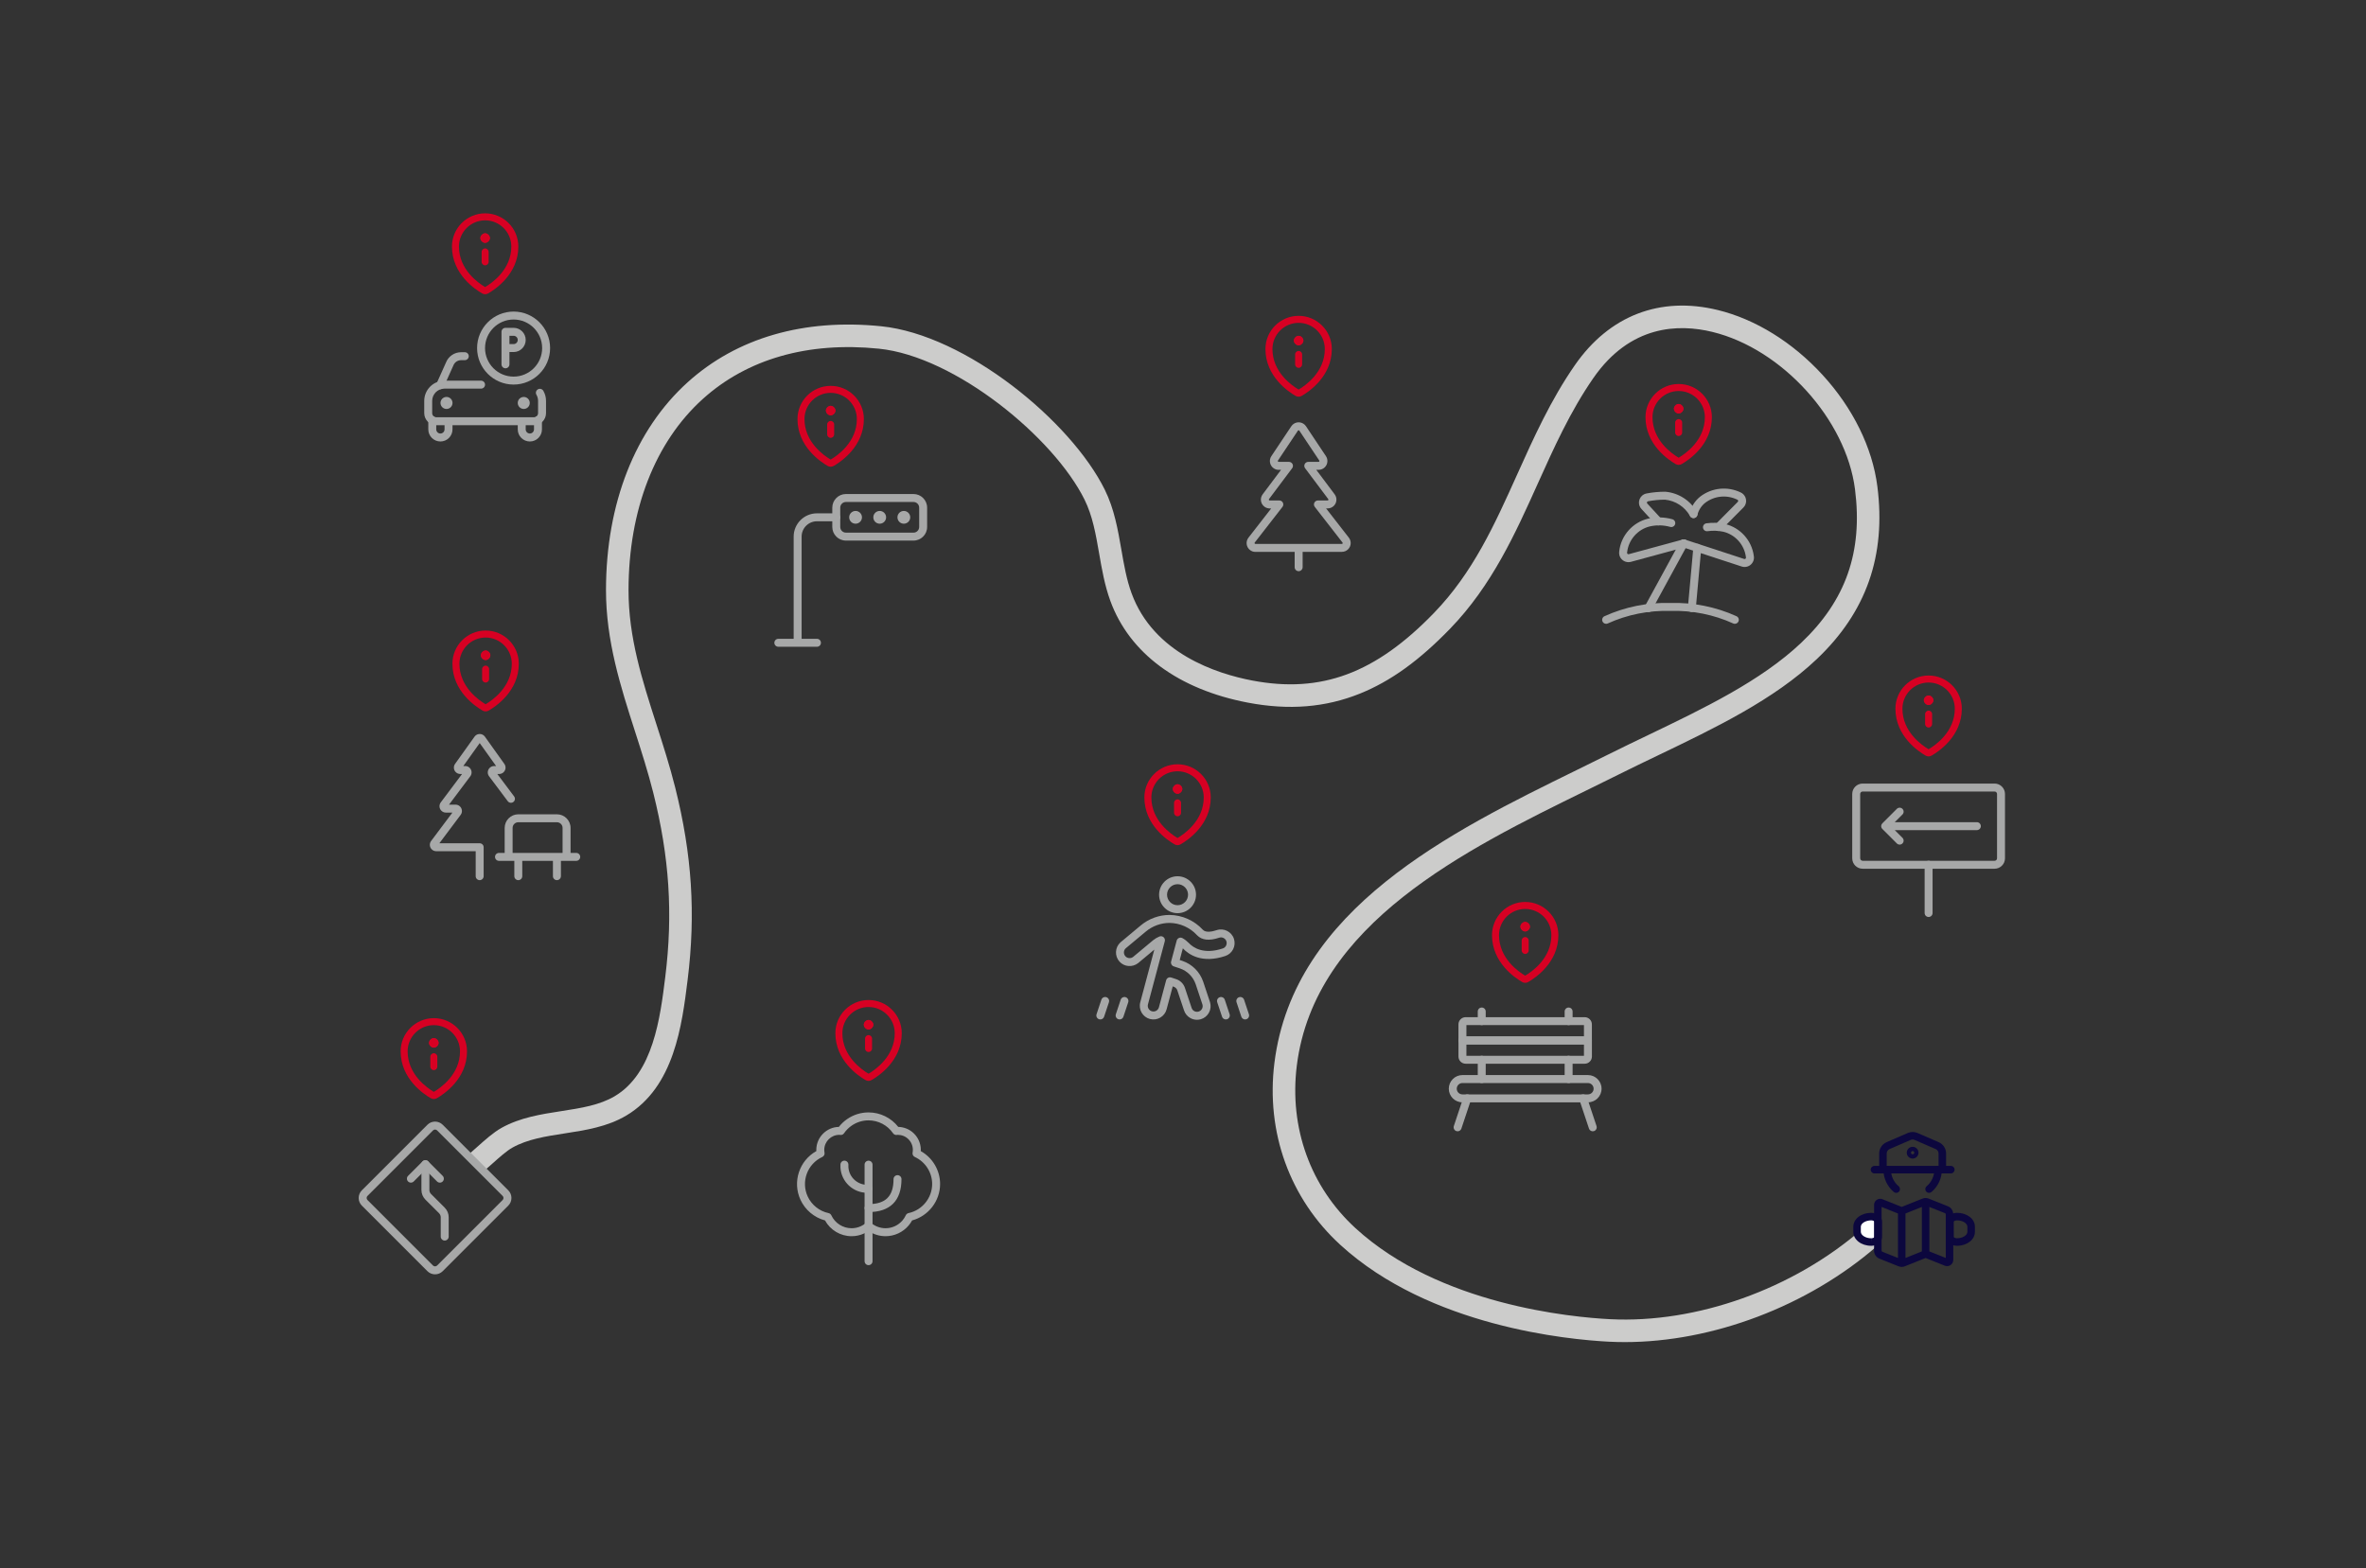 <?xml version="1.0" encoding="utf-8"?>
<!-- Generator: Adobe Illustrator 15.0.2, SVG Export Plug-In . SVG Version: 6.00 Build 0)  -->
<!DOCTYPE svg PUBLIC "-//W3C//DTD SVG 1.1//EN" "http://www.w3.org/Graphics/SVG/1.1/DTD/svg11.dtd">
<svg version="1.1" xmlns="http://www.w3.org/2000/svg" xmlns:xlink="http://www.w3.org/1999/xlink" x="0px" y="0px"
	 width="1312.67px" height="870.176px" viewBox="3496.629 1241.788 1312.67 870.176"
	 enable-background="new 3496.629 1241.788 1312.67 870.176" xml:space="preserve">
<rect x="3496.629" y="1241.788" width="1312.67" height="870.176" fill="#333333" stroke="none"/>
<g id="Vrstva_2">
</g>
<g id="Vrstva_1">
	<g transform="matrix(5.833,0,0,5.833,0,0)">
		<path fill="#A7A8A8" d="M764.465,272.23c-0.052,0-0.106-0.011-0.156-0.034c-1.856-0.843-3.916-1.254-5.952-1.19
			c-0.008,0-0.016,0-0.024,0c-2.038-0.064-4.096,0.347-5.952,1.19c-0.19,0.086-0.414,0.002-0.501-0.188
			c-0.086-0.19-0.002-0.415,0.188-0.501c1.958-0.889,4.125-1.325,6.277-1.258c2.152-0.064,4.32,0.369,6.277,1.258
			c0.19,0.087,0.274,0.311,0.188,0.501C764.747,272.147,764.609,272.23,764.465,272.23z"/>
		<path fill="#A7A8A8" d="M760.375,271.114c-0.012,0-0.023,0-0.035-0.001c-0.208-0.019-0.361-0.203-0.343-0.411l0.521-5.734
			c0.019-0.208,0.201-0.361,0.411-0.342c0.208,0.019,0.361,0.203,0.343,0.411l-0.521,5.734
			C760.734,270.967,760.569,271.114,760.375,271.114z"/>
		<path fill="#A7A8A8" d="M756.241,271.122c-0.061,0-0.123-0.015-0.181-0.046c-0.183-0.1-0.251-0.33-0.151-0.513l3.363-6.166
			c0.1-0.183,0.33-0.251,0.513-0.151c0.183,0.1,0.251,0.33,0.151,0.513l-3.363,6.166
			C756.505,271.051,756.375,271.122,756.241,271.122z"/>
		<path fill="#A7A8A8" d="M765.393,266.825c-0.093,0-0.188-0.015-0.28-0.046l-5.626-1.842c-0.199-0.065-0.307-0.279-0.242-0.477
			c0.065-0.199,0.279-0.307,0.477-0.242l5.628,1.843c0.072,0.024,0.146-0.014,0.169-0.082c0.007-0.022,0.009-0.046,0.004-0.069
			c-0.002-0.01-0.004-0.02-0.005-0.03c-0.146-1.169-1.014-2.138-2.16-2.41c-0.487-0.104-0.991-0.122-1.491-0.05
			c-0.205,0.031-0.399-0.114-0.428-0.321c-0.03-0.207,0.114-0.398,0.321-0.428c0.589-0.084,1.183-0.064,1.765,0.061
			c1.456,0.346,2.553,1.566,2.743,3.041c0.028,0.148,0.017,0.301-0.031,0.445C766.113,266.59,765.765,266.825,765.393,266.825z"/>
		<path fill="#A7A8A8" d="M754.346,266.366c-0.39,0-0.749-0.259-0.857-0.653c-0.035-0.129-0.041-0.264-0.018-0.394
			c0.176-1.499,1.278-2.741,2.746-3.093c0.762-0.172,1.558-0.152,2.307,0.058c0.201,0.056,0.319,0.265,0.262,0.466
			c-0.056,0.201-0.266,0.319-0.466,0.262c-0.627-0.176-1.295-0.193-1.931-0.049c-1.159,0.278-2.032,1.266-2.167,2.456
			c-0.001,0.011-0.003,0.022-0.005,0.033c-0.004,0.02-0.003,0.041,0.002,0.062c0.019,0.069,0.093,0.111,0.162,0.092l5.125-1.391
			c0.201-0.055,0.409,0.064,0.464,0.266s-0.064,0.409-0.266,0.464l-5.124,1.391C754.502,266.355,754.423,266.366,754.346,266.366z"
			/>
		<path fill="#A7A8A8" d="M762.901,263.401c-0.096,0-0.193-0.037-0.267-0.11c-0.148-0.147-0.149-0.387-0.001-0.535l2.108-2.119
			c0.054-0.053,0.055-0.135,0.005-0.186c-0.011-0.011-0.024-0.02-0.038-0.027c-1.011-0.492-2.185-0.374-3.072,0.304
			c-0.359,0.288-0.622,0.7-0.734,1.157c-0.05,0.203-0.255,0.326-0.458,0.277c-0.203-0.05-0.327-0.255-0.277-0.458
			c0.152-0.617,0.508-1.176,1.003-1.572c1.122-0.858,2.6-1.006,3.863-0.392c0.09,0.041,0.177,0.103,0.253,0.18
			c0.343,0.35,0.338,0.912-0.011,1.254l-2.105,2.116C763.096,263.364,762.998,263.401,762.901,263.401z"/>
		<path fill="#A7A8A8" d="M757.189,262.868c-0.102,0-0.204-0.041-0.278-0.122l-1.327-1.439c-0.332-0.354-0.314-0.916,0.043-1.251
			c0.119-0.112,0.267-0.189,0.426-0.221c0.585-0.113,1.183-0.17,1.783-0.17c0.012,0,0.023,0,0.035,0.002
			c1.257,0.115,2.376,0.841,2.993,1.941c0.102,0.182,0.037,0.413-0.145,0.515c-0.182,0.102-0.413,0.038-0.515-0.145
			c-0.493-0.878-1.384-1.459-2.386-1.557c-0.545,0.001-1.089,0.054-1.617,0.156c-0.018,0.004-0.039,0.015-0.056,0.031
			c-0.052,0.049-0.055,0.131-0.006,0.184l1.329,1.441c0.142,0.154,0.132,0.393-0.022,0.535
			C757.373,262.835,757.281,262.868,757.189,262.868z"/>
	</g>
	<g transform="matrix(5.833,0,0,5.833,0,0)">
		<path fill="#A7A8A8" d="M680.455,330.485c-1.054,0-2.027-0.583-2.527-1.5c-1.025-0.274-1.889-0.998-2.335-1.966
			c-0.787-1.711-0.109-3.728,1.51-4.63c-0.003-0.05-0.004-0.1-0.003-0.15c0.019-1.174,0.978-2.131,2.145-2.152
			c0.225-0.288,0.491-0.539,0.794-0.746c0.6-0.413,1.302-0.631,2.028-0.631c1.109,0,2.15,0.511,2.827,1.378
			c0.123,0.002,0.245,0.015,0.364,0.038c0.573,0.108,1.071,0.433,1.4,0.915c0.275,0.402,0.405,0.873,0.379,1.35
			c1.123,0.628,1.836,1.825,1.838,3.124c0,1.623-1.11,3.053-2.663,3.469c-0.094,0.173-0.205,0.335-0.332,0.484
			c-0.547,0.646-1.348,1.017-2.196,1.017c0,0,0,0,0,0c-0.577,0-1.14-0.175-1.614-0.497c-0.129,0.088-0.265,0.165-0.407,0.23
			C681.28,330.395,680.873,330.485,680.455,330.485z M679.307,320.843l-0.021,0c-0.776,0-1.417,0.631-1.429,1.407
			c-0.001,0.097,0.007,0.194,0.024,0.287c0.032,0.171-0.056,0.341-0.214,0.414c-1.417,0.652-2.039,2.335-1.387,3.752
			c0.372,0.809,1.114,1.401,1.985,1.585c0.117,0.025,0.215,0.103,0.265,0.211c0.346,0.747,1.102,1.229,1.925,1.229
			c0.308,0,0.608-0.066,0.89-0.197c0.173-0.08,0.334-0.183,0.48-0.307c0.141-0.12,0.348-0.12,0.489,0
			c0.383,0.324,0.869,0.503,1.37,0.503c0.625,0,1.215-0.273,1.619-0.749c0.123-0.145,0.227-0.307,0.307-0.481
			c0.05-0.108,0.148-0.186,0.265-0.211c1.3-0.277,2.244-1.442,2.244-2.771c-0.002-1.098-0.648-2.105-1.647-2.564
			c-0.158-0.073-0.246-0.243-0.214-0.414c0.071-0.375-0.009-0.756-0.225-1.071s-0.541-0.528-0.916-0.598
			c-0.087-0.017-0.176-0.025-0.265-0.025l-0.039,0.002c-0.026,0.004-0.053,0.007-0.08,0.009c-0.133,0.011-0.259-0.054-0.335-0.163
			c-0.528-0.767-1.4-1.225-2.332-1.225c-0.573,0-1.125,0.172-1.599,0.498c-0.286,0.197-0.531,0.441-0.728,0.727
			c-0.075,0.109-0.198,0.174-0.335,0.163c-0.027-0.002-0.053-0.005-0.08-0.009L679.307,320.843z"/>
		<path fill="#A7A8A8" d="M682.069,333.239c-0.209,0-0.378-0.169-0.378-0.378v-9.182c0-0.209,0.169-0.378,0.378-0.378
			s0.378,0.169,0.378,0.378v9.182C682.448,333.069,682.278,333.239,682.069,333.239z"/>
		<path fill="#A7A8A8" d="M682.069,328.189c-0.209,0-0.378-0.169-0.378-0.378s0.169-0.378,0.378-0.378
			c1.621,0,2.376-0.755,2.376-2.376c0-0.209,0.169-0.378,0.378-0.378s0.378,0.169,0.378,0.378
			C685.202,327.105,684.119,328.189,682.069,328.189z"/>
		<path fill="#A7A8A8" d="M681.937,326.356c-1.335,0-2.46-1.044-2.541-2.394c-0.006-0.102-0.006-0.205,0-0.307
			c0.012-0.209,0.19-0.37,0.4-0.355c0.209,0.012,0.367,0.192,0.355,0.4c-0.004,0.072-0.004,0.144,0,0.216
			c0.06,0.985,0.914,1.736,1.895,1.679c0.207-0.012,0.388,0.146,0.4,0.355c0.013,0.209-0.146,0.388-0.355,0.4
			C682.04,326.355,681.989,326.356,681.937,326.356z"/>
	</g>
	<g transform="matrix(5.833,0,0,5.833,0,0)">
		<path fill="#A7A8A8" d="M652.426,296.616c-0.209,0-0.378-0.169-0.378-0.378v-1.458h-2.916v1.458c0,0.209-0.169,0.378-0.378,0.378
			s-0.378-0.169-0.378-0.378v-1.458h-1.458c-0.209,0-0.378-0.169-0.378-0.378s0.169-0.378,0.378-0.378h0.54v-2.376
			c0-0.715,0.582-1.297,1.297-1.297h3.673c0.715,0,1.297,0.582,1.297,1.297v2.376h0.54c0.209,0,0.378,0.169,0.378,0.378
			s-0.169,0.378-0.378,0.378h-1.458v1.458C652.804,296.447,652.635,296.616,652.426,296.616z M652.426,294.023h0.54v-2.376
			c0-0.298-0.242-0.54-0.54-0.54h-3.673c-0.298,0-0.54,0.242-0.54,0.54v2.376H652.426z M645.08,296.616
			c-0.209,0-0.378-0.169-0.378-0.378v-2.376h-3.754c-0.335,0-0.608-0.273-0.608-0.608c0-0.13,0.043-0.26,0.121-0.364l2.026-2.701
			h-0.62c-0.335,0-0.608-0.273-0.608-0.608c0-0.13,0.043-0.259,0.121-0.364l2.026-2.701h-0.174
			c-0.338-0.003-0.608-0.277-0.605-0.612c0.001-0.128,0.041-0.249,0.115-0.351l1.848-2.587c0.095-0.132,0.235-0.22,0.395-0.246
			c0.161-0.027,0.322,0.011,0.453,0.105c0.051,0.036,0.099,0.084,0.14,0.139l1.85,2.591c0.094,0.13,0.132,0.291,0.106,0.451
			c-0.026,0.16-0.113,0.3-0.244,0.395c-0.101,0.074-0.223,0.114-0.35,0.115h-0.183l1.601,2.134c0.125,0.167,0.092,0.404-0.076,0.53
			c-0.167,0.125-0.404,0.091-0.53-0.076l-1.78-2.372c-0.078-0.105-0.122-0.234-0.122-0.365c0-0.335,0.273-0.608,0.608-0.608h0.186
			l-1.56-2.184l-1.56,2.184h0.18c0.131,0,0.26,0.043,0.365,0.122c0.13,0.097,0.214,0.24,0.237,0.4
			c0.023,0.161-0.018,0.321-0.116,0.451l-2.025,2.7h0.621c0.133,0,0.259,0.042,0.365,0.122c0.268,0.201,0.322,0.583,0.121,0.851
			l-2.025,2.7h3.834c0.209,0,0.378,0.169,0.378,0.378v2.755C645.459,296.447,645.289,296.616,645.08,296.616z"/>
	</g>
	<g transform="matrix(5.833,0,0,5.833,0,0)">
		<path fill="#A7A8A8" d="M722.976,267.224c-0.209,0-0.378-0.169-0.378-0.378v-1.458h-3.733c-0.186,0.007-0.369-0.062-0.516-0.177
			c-0.176-0.138-0.288-0.336-0.316-0.558c-0.027-0.222,0.034-0.441,0.171-0.617l2.163-2.78h-0.144c-0.18,0-0.358-0.06-0.503-0.168
			c-0.369-0.277-0.444-0.803-0.168-1.172l1.75-2.333h-0.223c-0.171,0.006-0.327-0.048-0.466-0.141
			c-0.186-0.124-0.312-0.313-0.356-0.532c-0.044-0.219,0-0.443,0.125-0.629l1.898-2.845c0.061-0.092,0.139-0.17,0.232-0.232
			c0.384-0.257,0.905-0.153,1.162,0.231l1.898,2.845c0.092,0.138,0.141,0.299,0.141,0.465c0,0.224-0.087,0.434-0.245,0.592
			c-0.158,0.158-0.368,0.245-0.592,0.245h-0.223l1.75,2.333c0.109,0.146,0.166,0.318,0.167,0.499
			c0.001,0.224-0.086,0.435-0.244,0.593c-0.158,0.159-0.368,0.246-0.592,0.247h-0.146l2.162,2.781
			c0.115,0.146,0.177,0.33,0.177,0.517c0,0.223-0.088,0.433-0.247,0.591c-0.158,0.157-0.367,0.243-0.59,0.243
			c-0.001,0-0.001,0-0.002,0h-3.732v1.458C723.354,267.054,723.185,267.224,722.976,267.224z M722.058,256.826
			c0.143,0,0.274,0.081,0.338,0.209c0.064,0.128,0.05,0.282-0.036,0.396l-2.204,2.938c-0.027,0.035-0.02,0.086,0.016,0.113
			c0.014,0.011,0.031,0.016,0.049,0.016h0.918c0.144,0,0.276,0.082,0.34,0.212c0.063,0.13,0.048,0.284-0.041,0.399l-2.638,3.391
			c-0.017,0.022-0.019,0.045-0.017,0.06c0.002,0.015,0.009,0.036,0.03,0.053c0.014,0.011,0.031,0.017,0.048,0.017c0,0,0,0,0,0h4.112
			c0.001,0,0.002,0,0.002,0h4.11c0,0,0.001,0,0.002,0c0.027,0,0.046-0.013,0.056-0.023c0.011-0.011,0.024-0.029,0.024-0.057
			c0-0.018-0.006-0.036-0.017-0.05l-2.638-3.392c-0.089-0.114-0.105-0.269-0.041-0.398c0.063-0.13,0.195-0.212,0.34-0.212h0.918
			c0.027,0,0.046-0.013,0.057-0.024c0.011-0.011,0.024-0.03,0.024-0.057c0-0.018-0.006-0.035-0.016-0.049l-2.203-2.938
			c-0.086-0.115-0.1-0.268-0.036-0.396c0.064-0.128,0.195-0.209,0.338-0.209h0.98c0.028,0,0.046-0.013,0.057-0.024
			c0.011-0.011,0.024-0.029,0.024-0.057c0-0.016-0.005-0.032-0.014-0.045l-1.897-2.845c-0.025-0.037-0.076-0.047-0.113-0.022
			c-0.009,0.006-0.017,0.014-0.022,0.022l-1.898,2.845c-0.015,0.023-0.015,0.046-0.012,0.061c0.003,0.015,0.011,0.036,0.034,0.051
			c0.014,0.009,0.029,0.014,0.045,0.014c0,0,0,0,0,0H722.058z"/>
	</g>
	<g transform="matrix(5.833,0,0,5.833,0,0)">
		<path fill="#A7A8A8" d="M711.459,299.756c-0.968,0-1.756-0.788-1.756-1.755c0-0.968,0.787-1.756,1.756-1.756
			s1.756,0.788,1.756,1.756C713.215,298.968,712.428,299.756,711.459,299.756z M711.459,297.001c-0.551,0-0.999,0.448-0.999,0.999
			s0.448,0.999,0.999,0.999s0.999-0.448,0.999-0.999S712.01,297.001,711.459,297.001z"/>
		<path fill="#A7A8A8" d="M713.305,309.898c-0.214,0-0.425-0.053-0.618-0.158c-0.304-0.166-0.526-0.44-0.624-0.772l-0.625-1.871
			c-0.054-0.16-0.182-0.288-0.343-0.342L711,306.722l-0.582,2.182c-0.184,0.691-0.895,1.103-1.587,0.919
			c-0.691-0.184-1.103-0.896-0.919-1.587l1.337-5.014l-1.549,1.292c-0.542,0.416-1.31,0.348-1.76-0.147
			c-0.481-0.529-0.442-1.351,0.087-1.832l1.941-1.62c0.767-0.637,1.737-0.989,2.733-0.99c1.202,0.014,2.353,0.527,3.163,1.408
			c0.283,0.3,0.872,0.186,1.315,0.038c0.001,0,0.002-0.001,0.003-0.001c0.002-0.001,0.005-0.002,0.007-0.002
			c0.675-0.22,1.407,0.147,1.632,0.823c0,0,0,0,0,0.001c0.224,0.677-0.143,1.412-0.82,1.638c-2.217,0.738-3.473-0.132-4.024-0.715
			c-0.005-0.005-0.009-0.01-0.014-0.014l-0.296,1.11l0.249,0.083c0.93,0.312,1.671,1.053,1.983,1.982l0.628,1.885
			c0.006,0.014,0.016,0.044,0.024,0.073c0.098,0.332,0.061,0.683-0.105,0.987c-0.166,0.304-0.44,0.526-0.772,0.624
			C713.553,309.88,713.429,309.898,713.305,309.898z M710.738,305.857c0.04,0,0.081,0.006,0.12,0.019l0.48,0.16
			c0.385,0.13,0.691,0.436,0.82,0.819l0.629,1.885c0.045,0.151,0.137,0.265,0.264,0.334c0.127,0.069,0.273,0.084,0.411,0.044
			c0.138-0.041,0.252-0.133,0.321-0.26c0.069-0.127,0.085-0.273,0.044-0.411c-0.003-0.011-0.007-0.022-0.011-0.033l-0.633-1.9
			c-0.237-0.705-0.8-1.267-1.505-1.504l-0.586-0.195c-0.19-0.063-0.298-0.263-0.246-0.457l0.532-1.994
			c0.03-0.113,0.111-0.205,0.218-0.251c0.108-0.045,0.23-0.039,0.332,0.019c0.22,0.123,0.421,0.278,0.597,0.459
			c0.431,0.457,1.42,1.125,3.239,0.521c0.281-0.094,0.434-0.4,0.341-0.682c-0.046-0.137-0.142-0.247-0.271-0.312
			c-0.129-0.064-0.275-0.075-0.412-0.029c-0.003,0.001-0.006,0.002-0.009,0.003c-0.946,0.315-1.653,0.234-2.102-0.242
			c-0.673-0.732-1.624-1.156-2.614-1.167c-0.815,0.001-1.614,0.29-2.245,0.814l-1.928,1.608c-0.208,0.19-0.224,0.532-0.024,0.752
			c0.187,0.206,0.507,0.234,0.728,0.065l1.915-1.597c0.185-0.148,0.383-0.264,0.596-0.35c0.133-0.053,0.284-0.027,0.392,0.068
			c0.107,0.095,0.152,0.242,0.115,0.381l-1.601,6.006c-0.077,0.288,0.095,0.585,0.383,0.661c0.288,0.076,0.584-0.095,0.661-0.383
			l0.686-2.571c0.027-0.101,0.094-0.186,0.186-0.236C710.614,305.873,710.676,305.857,710.738,305.857z M717.887,309.866
			c-0.158,0-0.306-0.1-0.359-0.259l-0.459-1.377c-0.066-0.198,0.041-0.413,0.239-0.479c0.198-0.066,0.413,0.041,0.479,0.239
			l0.459,1.377c0.066,0.198-0.041,0.413-0.239,0.479C717.967,309.86,717.927,309.866,717.887,309.866z M716.051,309.866
			c-0.158,0-0.306-0.1-0.359-0.259l-0.459-1.377c-0.066-0.198,0.041-0.413,0.239-0.479c0.198-0.066,0.413,0.041,0.479,0.239
			l0.459,1.377c0.066,0.198-0.041,0.413-0.239,0.479C716.131,309.86,716.09,309.866,716.051,309.866z M705.95,309.866
			c-0.04,0-0.08-0.006-0.12-0.02c-0.198-0.066-0.305-0.28-0.239-0.479l0.459-1.377c0.066-0.198,0.281-0.305,0.479-0.239
			c0.198,0.066,0.305,0.28,0.239,0.479l-0.459,1.377C706.256,309.766,706.109,309.866,705.95,309.866z M704.114,309.866
			c-0.04,0-0.08-0.006-0.12-0.02c-0.198-0.066-0.305-0.28-0.239-0.479l0.459-1.377c0.066-0.198,0.28-0.305,0.479-0.239
			c0.198,0.066,0.305,0.28,0.239,0.479l-0.459,1.377C704.42,309.766,704.272,309.866,704.114,309.866z"/>
	</g>
	<g transform="matrix(5.833,0,0,5.833,0,0)">
		<path fill="#A7A8A8" d="M686.344,264.314h-6.428c-0.715,0-1.296-0.582-1.296-1.296v-1.836c0-0.715,0.582-1.297,1.296-1.297h6.428
			c0.715,0,1.296,0.582,1.296,1.297v1.836C687.64,263.733,687.058,264.314,686.344,264.314z M679.916,260.642
			c-0.298,0-0.54,0.242-0.54,0.54v1.836c0,0.298,0.242,0.54,0.54,0.54h6.428c0.298,0,0.54-0.242,0.54-0.54v-1.836
			c0-0.298-0.242-0.54-0.54-0.54H679.916z"/>
		<path fill="#A7A8A8" d="M677.161,274.414h-3.673c-0.209,0-0.378-0.169-0.378-0.378c0-0.209,0.169-0.378,0.378-0.378h1.458v-9.722
			c0-1.221,0.994-2.215,2.215-2.215h1.836c0.209,0,0.378,0.169,0.378,0.378s-0.169,0.378-0.378,0.378h-1.836
			c-0.804,0-1.458,0.654-1.458,1.458v9.722h1.458c0.209,0,0.378,0.169,0.378,0.378C677.54,274.245,677.37,274.414,677.161,274.414z
			 M685.425,262.708C685.425,262.708,685.425,262.708,685.425,262.708c-0.335,0-0.608-0.273-0.608-0.607c0-0.001,0-0.001,0-0.001
			c0-0.335,0.273-0.607,0.608-0.607c0.335,0,0.608,0.273,0.608,0.608C686.033,262.435,685.761,262.707,685.425,262.708
			C685.426,262.708,685.425,262.708,685.425,262.708z M683.13,262.708C683.13,262.708,683.129,262.708,683.13,262.708
			c-0.335,0-0.608-0.273-0.608-0.607c0-0.001,0-0.001,0-0.001c0-0.335,0.273-0.607,0.608-0.607c0.335,0,0.608,0.273,0.608,0.608
			C683.738,262.435,683.465,262.707,683.13,262.708C683.13,262.708,683.13,262.708,683.13,262.708z M680.834,262.708
			C680.834,262.708,680.834,262.708,680.834,262.708c-0.335,0-0.607-0.273-0.608-0.607c0-0.001,0-0.001,0-0.001
			c0-0.335,0.273-0.607,0.608-0.607c0.335,0,0.608,0.273,0.608,0.608C681.442,262.435,681.17,262.707,680.834,262.708
			C680.834,262.708,680.834,262.708,680.834,262.708z"/>
	</g>
	<g transform="matrix(5.833,0,0,5.833,0,0)">
		<path fill="#A7A8A8" d="M789.17,295.529h-12.549c-0.546,0-0.99-0.444-0.99-0.99v-6.121c0-0.546,0.444-0.991,0.99-0.991h12.549
			c0.546,0,0.991,0.444,0.991,0.991v6.121C790.161,295.085,789.716,295.529,789.17,295.529z M776.622,288.184
			c-0.129,0-0.234,0.105-0.234,0.234v6.121c0,0.129,0.105,0.234,0.234,0.234h12.549c0.129,0,0.234-0.105,0.234-0.234v-6.121
			c0-0.129-0.105-0.234-0.234-0.234H776.622z"/>
		<path fill="#A7A8A8" d="M782.896,300.12c-0.209,0-0.378-0.169-0.378-0.378v-4.591c0-0.209,0.169-0.378,0.378-0.378
			s0.378,0.169,0.378,0.378v4.591C783.274,299.951,783.105,300.12,782.896,300.12z M780.142,293.234
			c-0.097,0-0.194-0.037-0.268-0.111l-1.377-1.377c-0.068-0.068-0.111-0.162-0.111-0.267l0,0c0,0,0,0,0,0c0-0.001,0-0.001,0-0.001
			c0,0,0,0,0-0.001l0,0c0-0.101,0.04-0.193,0.105-0.26l0,0c0,0,0,0,0,0c0,0,0,0,0,0c0,0,0,0,0-0.001h0
			c0.001-0.002,0.003-0.003,0.005-0.005l1.378-1.377c0.148-0.148,0.387-0.148,0.535,0c0.148,0.148,0.148,0.387,0,0.535l-0.732,0.731
			h7.809c0.209,0,0.378,0.169,0.378,0.378c0,0.209-0.169,0.378-0.378,0.378h-7.809l0.732,0.731c0.148,0.148,0.148,0.387,0,0.535
			C780.335,293.197,780.238,293.234,780.142,293.234z"/>
	</g>
	<g transform="matrix(5.833,0,0,5.833,0,0)">
		<path fill="#A7A8A8" d="M750.492,312.242h-11.937c-0.209,0-0.378-0.169-0.378-0.378v-1.53c0-0.377,0.307-0.684,0.684-0.684h11.324
			c0.377,0,0.684,0.307,0.684,0.684v1.53C750.871,312.073,750.701,312.242,750.492,312.242z M738.934,311.485h11.18v-1.08h-11.18
			V311.485z"/>
		<path fill="#A7A8A8" d="M750.186,314.078h-11.324c-0.377,0-0.684-0.307-0.684-0.684v-1.531c0-0.209,0.169-0.378,0.378-0.378
			h11.937c0.209,0,0.378,0.169,0.378,0.378v1.531C750.871,313.772,750.564,314.078,750.186,314.078z M738.934,313.322h11.18v-1.08
			h-11.18V313.322z"/>
		<path fill="#A7A8A8" d="M750.492,317.751h-11.937c-0.715,0-1.296-0.582-1.296-1.297c0-0.715,0.582-1.297,1.296-1.297h11.937
			c0.715,0,1.297,0.582,1.297,1.297C751.789,317.17,751.207,317.751,750.492,317.751z M738.556,315.915
			c-0.298,0-0.54,0.242-0.54,0.54c0,0.298,0.242,0.54,0.54,0.54h11.937c0.298,0,0.54-0.242,0.54-0.54c0-0.298-0.242-0.54-0.54-0.54
			H738.556z"/>
		<path fill="#A7A8A8" d="M740.392,315.915c-0.209,0-0.378-0.169-0.378-0.378V313.7c0-0.209,0.169-0.378,0.378-0.378
			s0.378,0.169,0.378,0.378v1.836C740.77,315.745,740.601,315.915,740.392,315.915z"/>
		<path fill="#A7A8A8" d="M748.656,315.915c-0.209,0-0.378-0.169-0.378-0.378V313.7c0-0.209,0.169-0.378,0.378-0.378
			s0.378,0.169,0.378,0.378v1.836C749.034,315.745,748.865,315.915,748.656,315.915z"/>
		<path fill="#A7A8A8" d="M740.392,310.406c-0.209,0-0.378-0.169-0.378-0.378v-0.918c0-0.209,0.169-0.378,0.378-0.378
			s0.378,0.169,0.378,0.378v0.918C740.77,310.236,740.601,310.406,740.392,310.406z"/>
		<path fill="#A7A8A8" d="M748.656,310.406c-0.209,0-0.378-0.169-0.378-0.378v-0.918c0-0.209,0.169-0.378,0.378-0.378
			s0.378,0.169,0.378,0.378v0.918C749.034,310.236,748.865,310.406,748.656,310.406z"/>
		<path fill="#A7A8A8" d="M738.097,320.506c-0.04,0-0.08-0.006-0.12-0.02c-0.198-0.066-0.305-0.28-0.239-0.479l0.918-2.755
			c0.066-0.198,0.281-0.305,0.479-0.239c0.198,0.066,0.305,0.28,0.239,0.479l-0.918,2.755
			C738.403,320.406,738.255,320.506,738.097,320.506z"/>
		<path fill="#A7A8A8" d="M750.951,320.506c-0.158,0-0.306-0.1-0.359-0.259l-0.918-2.755c-0.066-0.198,0.041-0.413,0.239-0.479
			c0.198-0.066,0.413,0.041,0.479,0.239l0.918,2.755c0.066,0.198-0.041,0.412-0.239,0.479
			C751.031,320.5,750.991,320.506,750.951,320.506z"/>
	</g>
	<path fill="#CCCCCB" d="M4398.083,1986.478c-2.938,0-5.856-0.072-8.76-0.219c-22.438-1.131-99.503-8.35-149.08-53.748
		c-28.045-25.684-41.367-62.503-36.552-101.017c10.685-85.445,97.742-128.129,167.694-162.425
		c6.174-3.026,12.004-5.886,17.726-8.745c7.188-3.592,14.677-7.188,21.919-10.665c30.766-14.771,62.579-30.046,84.896-51.182
		c24.792-23.479,34.283-50.55,29.869-85.192c-4.929-38.688-40.393-77.856-79.055-87.313c-18.856-4.61-45.638-3.922-66.101,25.576
		c-12.76,18.395-21.938,38.793-30.815,58.521c-12.512,27.807-25.449,56.56-48.627,80.519c-17.136,17.713-33.01,29.156-49.958,36.012
		c-19.12,7.735-39.464,9.395-62.195,5.075c-38.598-7.332-65.717-27.36-76.36-56.393c-3.162-8.628-4.729-17.647-6.245-26.37
		c-1.861-10.713-3.619-20.832-8.086-29.864c-17.03-34.445-71.749-79.502-114.158-83.791c-39.265-3.976-73.037,5.681-97.662,27.916
		c-26.51,23.936-41.138,61.57-41.189,105.974c-0.031,26.313,7.515,49.797,15.503,74.66c3.627,11.288,7.378,22.961,10.394,34.989
		c9.313,37.154,11.439,70.039,6.894,106.626c-3.122,25.13-7.399,59.547-34.062,75.365c-10.516,6.239-22.501,8.093-34.093,9.885
		c-10.62,1.643-20.651,3.193-29.057,7.892c-3.229,1.804-7.408,5.549-11.097,8.854c-1.593,1.427-3.098,2.775-4.531,3.979
		l-8.047-9.578c1.28-1.076,2.714-2.36,4.23-3.719c4.173-3.738,8.902-7.976,13.341-10.456c10.372-5.797,22.002-7.595,33.249-9.334
		c10.895-1.685,21.186-3.276,29.621-8.28c21.388-12.689,25.227-43.589,28.03-66.15c4.346-34.983,2.307-66.454-6.614-102.041
		c-2.916-11.633-6.604-23.107-10.169-34.204c-7.933-24.69-16.136-50.222-16.103-78.503c0.056-47.981,16.149-88.909,45.315-115.243
		c27.32-24.668,64.432-35.415,107.305-31.078c46.995,4.754,105.308,52.656,124.114,90.693c5.268,10.654,7.265,22.15,9.196,33.268
		c1.486,8.555,2.891,16.634,5.666,24.206c12.235,33.378,47.198,44.656,66.949,48.408c38.229,7.265,68.377-3.951,100.827-37.494
		c21.657-22.389,33.584-48.894,46.21-76.954c9.109-20.244,18.528-41.178,31.944-60.519c19.125-27.568,47.308-38.433,79.353-30.597
		c20.851,5.101,41.467,17.868,58.05,35.952c16.89,18.418,27.7,40.413,30.442,61.933c4.893,38.405-6.123,69.76-33.678,95.855
		c-23.738,22.482-56.449,38.188-88.083,53.377c-7.198,3.456-14.642,7.029-21.742,10.577c-5.764,2.881-11.615,5.75-17.81,8.787
		c-67.249,32.971-150.942,74.005-160.788,152.745c-4.307,34.438,7.571,67.328,32.587,90.237
		c46.495,42.577,119.877,49.402,141.26,50.48c47.935,2.409,101.467-16.697,139.68-49.883l8.203,9.445
		C4499.584,1966.546,4446.788,1986.477,4398.083,1986.478z"/>
	<path fill="#0C073E" d="M4582.389,1933.042c-3.344,0-5.963-2.148-5.963-4.891l-0.016-8.479c-0.009-1.131,0.465-2.242,1.334-3.117
		c1.135-1.144,2.829-1.8,4.649-1.8c5.585,0,9.929,3.381,9.929,7.697v2.822c0.019,4.323-4.319,7.739-9.876,7.767
		C4582.442,1933.042,4582.392,1933.042,4582.389,1933.042z M4582.434,1918.926c-1.182,0-1.812,0.562-1.854,0.739l0.017,8.482
		c0.028,0.171,0.645,0.725,1.793,0.725v2.085l0.029-2.085c3.066-0.015,5.743-1.691,5.734-3.588v-2.831
		C4588.152,1920.574,4585.48,1918.926,4582.434,1918.926z"/>
	<g>
		<path fill="#FFFFFF" d="M4538.72,1919.669c0.005-1.54-1.742-2.828-3.909-2.828c-4.33-0.016-7.867,2.493-7.867,5.612v2.822
			c-0.014,3.12,3.481,5.66,7.815,5.682c2.165,0.019,3.933-1.237,3.933-2.806L4538.72,1919.669z"/>
		<path fill="#0C073E" d="M4534.807,1933.042c-0.004,0.002-0.059,0-0.065,0c-5.558-0.027-9.901-3.443-9.883-7.775v-2.813
			c0-4.316,4.354-7.697,9.912-7.697c1.858,0,3.553,0.654,4.689,1.794c0.871,0.873,1.349,1.983,1.345,3.126l-0.028,8.482
			c0,1.413-0.73,2.753-2.005,3.672C4537.687,1932.611,4536.278,1933.042,4534.807,1933.042z M4534.811,1918.926
			c-3.1,0-5.782,1.648-5.782,3.527v2.822c-0.009,1.905,2.674,3.582,5.741,3.597l0.036,2.085l0.001-2.085
			c1.146,0,1.769-0.554,1.8-0.723l0.028-8.487C4536.594,1919.492,4535.966,1918.926,4534.811,1918.926z"/>
	</g>
	<path fill="#0C073E" d="M4574.252,1892.886c-1.151,0-2.085-0.934-2.085-2.085v-8.945c0.006-1.084-0.623-2.055-1.602-2.482
		l-11.765-5.107c-0.652-0.281-1.398-0.281-2.051,0l-11.77,5.109c-0.975,0.427-1.604,1.396-1.598,2.469v8.957
		c0,1.151-0.934,2.085-2.085,2.085s-2.085-0.934-2.085-2.085v-8.945c-0.016-2.728,1.595-5.206,4.102-6.303l11.775-5.111
		c1.707-0.742,3.664-0.742,5.371,0l11.77,5.109c2.511,1.098,4.12,3.575,4.106,6.315v8.935
		C4576.337,1891.952,4575.403,1892.886,4574.252,1892.886z"/>
	<path fill="#0C073E" d="M4557.766,1884.643c-1.798,0-3.261-1.463-3.261-3.26c0-1.8,1.463-3.265,3.261-3.265
		c1.799,0,3.262,1.465,3.262,3.265C4561.027,1883.18,4559.564,1884.643,4557.766,1884.643z M4557.766,1880.473
		c-0.501,0-0.908,0.408-0.908,0.91c0,0.499,0.407,0.905,0.908,0.905s0.909-0.406,0.909-0.905
		C4558.675,1880.881,4558.267,1880.473,4557.766,1880.473z"/>
	<path fill="#0C073E" d="M4578.962,1892.886h-42.372c-1.151,0-2.085-0.934-2.085-2.085s0.934-2.085,2.085-2.085h42.372
		c1.151,0,2.085,0.934,2.085,2.085S4580.113,1892.886,4578.962,1892.886z"/>
	<path fill="#0C073E" d="M4566.894,1903.671c-0.593,0-1.181-0.251-1.593-0.739c-0.744-0.879-0.634-2.194,0.246-2.938
		c2.71-2.292,4.263-5.642,4.259-9.191c-0.001-1.151,0.932-2.086,2.083-2.087c0.001,0,0.001,0,0.002,0
		c1.15,0,2.084,0.933,2.085,2.083c0.004,4.781-2.087,9.293-5.737,12.379C4567.847,1903.509,4567.369,1903.671,4566.894,1903.671z"/>
	<path fill="#0C073E" d="M4548.663,1903.671c-0.474,0-0.949-0.16-1.34-0.488c-3.664-3.078-5.766-7.591-5.766-12.382
		c0-1.151,0.934-2.085,2.085-2.085s2.085,0.934,2.085,2.085c0,3.557,1.559,6.905,4.277,9.188c0.882,0.741,0.996,2.056,0.256,2.938
		C4549.848,1903.418,4549.258,1903.671,4548.663,1903.671z"/>
	<g transform="matrix(5.833,0,0,5.833,0,0)">
		<path fill="#D70023" d="M645.645,277.816c-0.184,0-0.333-0.149-0.333-0.333v-0.941c0-0.184,0.149-0.333,0.333-0.333
			c0.184,0,0.333,0.149,0.333,0.333v0.941C645.978,277.667,645.829,277.816,645.645,277.816z"/>
		<path fill="#D70023" d="M645.645,275.674c-0.184,0-0.333-0.149-0.333-0.333c0-0.122,0.066-0.229,0.164-0.287
			c0.058-0.098,0.165-0.164,0.287-0.164c0.184,0,0.333,0.149,0.333,0.333C646.096,275.471,645.894,275.674,645.645,275.674z"/>
		<path fill="#D70023" d="M645.645,275.674c-0.249,0-0.451-0.202-0.451-0.451c0-0.184,0.149-0.333,0.333-0.333
			c0.122,0,0.229,0.066,0.287,0.164c0.098,0.058,0.164,0.165,0.164,0.287C645.978,275.525,645.829,275.674,645.645,275.674z"/>
		<path fill="#D70023" d="M645.527,275.556C645.527,275.556,645.527,275.556,645.527,275.556c-0.185,0-0.333-0.149-0.333-0.333
			c0.001-0.25,0.203-0.451,0.45-0.451c0.001,0,0.002,0,0.002,0c0.184,0.001,0.333,0.151,0.332,0.335
			c0,0.122-0.067,0.228-0.165,0.286C645.756,275.49,645.649,275.556,645.527,275.556z"/>
		<path fill="#D70023" d="M645.763,275.556C645.762,275.556,645.762,275.556,645.763,275.556c-0.123,0-0.23-0.066-0.287-0.164
			c-0.098-0.058-0.163-0.165-0.163-0.287c0-0.184,0.149-0.333,0.333-0.333c0.121,0,0.234,0.047,0.319,0.132
			c0.085,0.085,0.132,0.199,0.132,0.319C646.096,275.407,645.946,275.556,645.763,275.556z"/>
		<path fill="#D70023" d="M645.645,280.564c-0.098,0-0.196-0.026-0.281-0.075c-0.675-0.386-2.875-1.847-2.875-4.462
			c0-1.741,1.416-3.157,3.157-3.157s3.157,1.416,3.157,3.157c0,2.617-2.201,4.077-2.875,4.462
			C645.841,280.539,645.744,280.564,645.645,280.564z M645.645,273.537c-1.373,0-2.49,1.117-2.49,2.491
			c0,2.198,1.844,3.476,2.49,3.855c0.646-0.379,2.491-1.655,2.491-3.855C648.135,274.654,647.018,273.537,645.645,273.537z"/>
	</g>
	<g transform="matrix(5.833,0,0,5.833,0,0)">
		<path fill="#D70023" d="M678.465,254.54c-0.184,0-0.333-0.149-0.333-0.333v-0.941c0-0.184,0.149-0.333,0.333-0.333
			s0.333,0.149,0.333,0.333v0.941C678.799,254.391,678.65,254.54,678.465,254.54z"/>
		<path fill="#D70023" d="M678.465,252.398c-0.184,0-0.333-0.149-0.333-0.333c0-0.122,0.066-0.229,0.164-0.287
			c0.058-0.098,0.165-0.164,0.287-0.164c0.184,0,0.333,0.149,0.333,0.333C678.916,252.196,678.714,252.398,678.465,252.398z"/>
		<path fill="#D70023" d="M678.465,252.398c-0.249,0-0.451-0.202-0.451-0.451c0-0.184,0.149-0.333,0.333-0.333
			c0.122,0,0.229,0.066,0.287,0.164c0.098,0.058,0.164,0.165,0.164,0.287C678.799,252.249,678.65,252.398,678.465,252.398z"/>
		<path fill="#D70023" d="M678.348,252.28C678.347,252.28,678.347,252.28,678.348,252.28c-0.185,0-0.333-0.149-0.333-0.333
			c0.001-0.25,0.203-0.451,0.45-0.451c0.001,0,0.002,0,0.002,0c0.184,0.001,0.333,0.151,0.332,0.335
			c0,0.122-0.067,0.228-0.165,0.286C678.576,252.214,678.469,252.28,678.348,252.28z"/>
		<path fill="#D70023" d="M678.583,252.28C678.583,252.28,678.583,252.28,678.583,252.28c-0.123,0-0.229-0.066-0.287-0.164
			c-0.098-0.058-0.163-0.165-0.163-0.287c0-0.184,0.149-0.333,0.333-0.333c0.121,0,0.234,0.047,0.319,0.132
			c0.085,0.085,0.132,0.199,0.132,0.319C678.916,252.131,678.767,252.28,678.583,252.28z"/>
		<path fill="#D70023" d="M678.465,257.289c-0.098,0-0.196-0.026-0.281-0.075c-0.675-0.386-2.875-1.847-2.875-4.462
			c0-1.741,1.416-3.157,3.157-3.157s3.157,1.416,3.157,3.157c0,2.617-2.201,4.077-2.875,4.462
			C678.661,257.263,678.564,257.289,678.465,257.289z M678.465,250.261c-1.373,0-2.49,1.117-2.49,2.491
			c0,2.198,1.844,3.476,2.49,3.855c0.646-0.379,2.491-1.655,2.491-3.855C680.956,251.378,679.839,250.261,678.465,250.261z"/>
	</g>
	<g transform="matrix(5.833,0,0,5.833,0,0)">
		<path fill="#D70023" d="M682.069,312.962c-0.184,0-0.333-0.149-0.333-0.333v-0.941c0-0.184,0.149-0.333,0.333-0.333
			s0.333,0.149,0.333,0.333v0.941C682.402,312.813,682.253,312.962,682.069,312.962z"/>
		<path fill="#D70023" d="M682.069,310.82c-0.184,0-0.333-0.149-0.333-0.333c0-0.122,0.066-0.229,0.164-0.287
			c0.058-0.098,0.165-0.164,0.287-0.164c0.184,0,0.333,0.149,0.333,0.333C682.52,310.618,682.318,310.82,682.069,310.82z"/>
		<path fill="#D70023" d="M682.069,310.82c-0.249,0-0.451-0.202-0.451-0.451c0-0.184,0.149-0.333,0.333-0.333
			c0.122,0,0.229,0.066,0.287,0.164c0.098,0.058,0.164,0.165,0.164,0.287C682.402,310.671,682.253,310.82,682.069,310.82z"/>
		<path fill="#D70023" d="M681.951,310.702C681.951,310.702,681.951,310.702,681.951,310.702c-0.185,0-0.333-0.149-0.333-0.333
			c0.001-0.25,0.203-0.451,0.45-0.451c0.001,0,0.002,0,0.002,0c0.184,0.001,0.333,0.151,0.332,0.335
			c0,0.122-0.067,0.228-0.165,0.286C682.18,310.637,682.073,310.702,681.951,310.702z"/>
		<path fill="#D70023" d="M682.187,310.702C682.187,310.702,682.186,310.702,682.187,310.702c-0.123,0-0.229-0.066-0.287-0.164
			c-0.098-0.058-0.163-0.165-0.163-0.287c0-0.184,0.149-0.333,0.333-0.333c0.121,0,0.234,0.047,0.319,0.132
			c0.085,0.085,0.132,0.199,0.132,0.319C682.52,310.554,682.37,310.702,682.187,310.702z"/>
		<path fill="#D70023" d="M682.069,315.711c-0.098,0-0.196-0.026-0.281-0.075c-0.675-0.386-2.875-1.847-2.875-4.462
			c0-1.741,1.416-3.157,3.157-3.157s3.157,1.416,3.157,3.157c0,2.617-2.201,4.077-2.875,4.462
			C682.265,315.685,682.168,315.711,682.069,315.711z M682.069,308.683c-1.373,0-2.49,1.117-2.49,2.491
			c0,2.198,1.844,3.476,2.49,3.855c0.646-0.379,2.491-1.655,2.491-3.855C684.56,309.8,683.442,308.683,682.069,308.683z"/>
	</g>
	<g transform="matrix(5.833,0,0,5.833,0,0)">
		<path fill="#D70023" d="M722.975,247.881c-0.184,0-0.333-0.149-0.333-0.333v-0.941c0-0.184,0.149-0.333,0.333-0.333
			s0.333,0.149,0.333,0.333v0.941C723.309,247.732,723.16,247.881,722.975,247.881z"/>
		<path fill="#D70023" d="M722.975,245.739c-0.184,0-0.333-0.149-0.333-0.333c0-0.122,0.066-0.229,0.164-0.287
			c0.058-0.098,0.165-0.164,0.287-0.164c0.184,0,0.333,0.149,0.333,0.333C723.426,245.536,723.224,245.739,722.975,245.739z"/>
		<path fill="#D70023" d="M722.975,245.739c-0.249,0-0.451-0.202-0.451-0.451c0-0.184,0.149-0.333,0.333-0.333
			c0.122,0,0.229,0.066,0.287,0.164c0.098,0.058,0.164,0.165,0.164,0.287C723.309,245.59,723.16,245.739,722.975,245.739z"/>
		<path fill="#D70023" d="M722.858,245.621C722.857,245.621,722.857,245.621,722.858,245.621c-0.185,0-0.333-0.149-0.333-0.333
			c0.001-0.25,0.203-0.451,0.45-0.451c0.001,0,0.002,0,0.002,0c0.184,0.001,0.333,0.151,0.332,0.335
			c0,0.122-0.067,0.228-0.165,0.286C723.086,245.555,722.979,245.621,722.858,245.621z"/>
		<path fill="#D70023" d="M723.093,245.621C723.093,245.621,723.093,245.621,723.093,245.621c-0.123,0-0.229-0.066-0.287-0.164
			c-0.098-0.058-0.163-0.165-0.163-0.287c0-0.184,0.149-0.333,0.333-0.333c0.121,0,0.234,0.047,0.319,0.132
			c0.085,0.085,0.132,0.199,0.132,0.319C723.426,245.472,723.277,245.621,723.093,245.621z"/>
		<path fill="#D70023" d="M722.975,250.629c-0.098,0-0.196-0.026-0.281-0.075c-0.675-0.386-2.875-1.847-2.875-4.462
			c0-1.741,1.416-3.157,3.157-3.157s3.157,1.416,3.157,3.157c0,2.617-2.201,4.077-2.875,4.462
			C723.171,250.604,723.074,250.629,722.975,250.629z M722.975,243.602c-1.373,0-2.49,1.117-2.49,2.491
			c0,2.198,1.844,3.476,2.49,3.855c0.646-0.379,2.491-1.655,2.491-3.855C725.466,244.719,724.349,243.602,722.975,243.602z"/>
	</g>
	<g transform="matrix(5.833,0,0,5.833,0,0)">
		<path fill="#D70023" d="M759.123,254.365c-0.184,0-0.333-0.149-0.333-0.333v-0.941c0-0.184,0.149-0.333,0.333-0.333
			s0.333,0.149,0.333,0.333v0.941C759.456,254.215,759.307,254.365,759.123,254.365z"/>
		<path fill="#D70023" d="M759.123,252.222c-0.184,0-0.333-0.149-0.333-0.333c0-0.122,0.066-0.229,0.164-0.287
			c0.058-0.098,0.165-0.164,0.287-0.164c0.184,0,0.333,0.149,0.333,0.333C759.574,252.02,759.372,252.222,759.123,252.222z"/>
		<path fill="#D70023" d="M759.123,252.222c-0.249,0-0.451-0.202-0.451-0.451c0-0.184,0.149-0.333,0.333-0.333
			c0.122,0,0.229,0.066,0.287,0.164c0.098,0.058,0.164,0.165,0.164,0.287C759.456,252.073,759.307,252.222,759.123,252.222z"/>
		<path fill="#D70023" d="M759.005,252.104C759.005,252.104,759.005,252.104,759.005,252.104c-0.185,0-0.333-0.149-0.333-0.333
			c0.001-0.25,0.203-0.451,0.45-0.451c0.001,0,0.002,0,0.002,0c0.184,0.001,0.333,0.151,0.332,0.335
			c0,0.122-0.067,0.228-0.165,0.286C759.234,252.039,759.127,252.104,759.005,252.104z"/>
		<path fill="#D70023" d="M759.241,252.104C759.24,252.104,759.24,252.104,759.241,252.104c-0.123,0-0.229-0.066-0.287-0.164
			c-0.098-0.058-0.163-0.165-0.163-0.287c0-0.184,0.149-0.333,0.333-0.333c0.121,0,0.234,0.047,0.319,0.132
			c0.085,0.085,0.132,0.199,0.132,0.319C759.574,251.956,759.424,252.104,759.241,252.104z"/>
		<path fill="#D70023" d="M759.123,257.113c-0.098,0-0.196-0.026-0.281-0.075c-0.675-0.386-2.875-1.847-2.875-4.463
			c0-1.741,1.416-3.157,3.157-3.157s3.157,1.416,3.157,3.157c0,2.617-2.201,4.077-2.875,4.462
			C759.319,257.087,759.222,257.113,759.123,257.113z M759.123,250.085c-1.373,0-2.49,1.117-2.49,2.491
			c0,2.198,1.844,3.476,2.49,3.855c0.646-0.379,2.491-1.655,2.491-3.855C761.614,251.202,760.496,250.085,759.123,250.085z"/>
	</g>
	<g transform="matrix(5.833,0,0,5.833,0,0)">
		<path fill="#D70023" d="M711.459,290.538c-0.184,0-0.333-0.149-0.333-0.333v-0.941c0-0.184,0.149-0.333,0.333-0.333
			c0.184,0,0.333,0.149,0.333,0.333v0.941C711.793,290.389,711.644,290.538,711.459,290.538z"/>
		<path fill="#D70023" d="M711.459,288.396c-0.184,0-0.333-0.149-0.333-0.333c0-0.122,0.066-0.229,0.164-0.287
			c0.058-0.098,0.165-0.164,0.287-0.164c0.184,0,0.333,0.149,0.333,0.333C711.91,288.194,711.708,288.396,711.459,288.396z"/>
		<path fill="#D70023" d="M711.459,288.396c-0.249,0-0.451-0.202-0.451-0.451c0-0.184,0.149-0.333,0.333-0.333
			c0.122,0,0.229,0.066,0.287,0.164c0.098,0.058,0.164,0.165,0.164,0.287C711.793,288.247,711.644,288.396,711.459,288.396z"/>
		<path fill="#D70023" d="M711.342,288.278C711.341,288.278,711.341,288.278,711.342,288.278c-0.185,0-0.333-0.149-0.333-0.333
			c0.001-0.25,0.203-0.451,0.45-0.451c0.001,0,0.002,0,0.002,0c0.184,0.001,0.333,0.151,0.332,0.335
			c0,0.122-0.067,0.228-0.165,0.286C711.57,288.213,711.463,288.278,711.342,288.278z"/>
		<path fill="#D70023" d="M711.577,288.278C711.577,288.278,711.577,288.278,711.577,288.278c-0.123,0-0.23-0.066-0.287-0.164
			c-0.098-0.058-0.163-0.165-0.163-0.287c0-0.184,0.149-0.333,0.333-0.333c0.121,0,0.234,0.047,0.319,0.132
			c0.085,0.085,0.132,0.199,0.132,0.319C711.91,288.13,711.761,288.278,711.577,288.278z"/>
		<path fill="#D70023" d="M711.459,293.287c-0.098,0-0.196-0.026-0.281-0.075c-0.675-0.386-2.875-1.847-2.875-4.463
			c0-1.741,1.416-3.157,3.157-3.157s3.157,1.416,3.157,3.157c0,2.617-2.201,4.077-2.875,4.462
			C711.655,293.261,711.558,293.287,711.459,293.287z M711.459,286.259c-1.373,0-2.49,1.117-2.49,2.491
			c0,2.198,1.844,3.476,2.49,3.855c0.646-0.379,2.491-1.655,2.491-3.855C713.95,287.376,712.833,286.259,711.459,286.259z"/>
	</g>
	<g transform="matrix(5.833,0,0,5.833,0,0)">
		<path fill="#D70023" d="M744.524,303.634c-0.184,0-0.333-0.149-0.333-0.333v-0.941c0-0.184,0.149-0.333,0.333-0.333
			s0.333,0.149,0.333,0.333v0.941C744.857,303.485,744.708,303.634,744.524,303.634z"/>
		<path fill="#D70023" d="M744.524,301.492c-0.184,0-0.333-0.149-0.333-0.333c0-0.122,0.066-0.229,0.164-0.287
			c0.058-0.098,0.165-0.164,0.287-0.164c0.184,0,0.333,0.149,0.333,0.333C744.975,301.29,744.773,301.492,744.524,301.492z"/>
		<path fill="#D70023" d="M744.524,301.492c-0.249,0-0.451-0.202-0.451-0.451c0-0.184,0.149-0.333,0.333-0.333
			c0.122,0,0.229,0.066,0.287,0.164c0.098,0.058,0.164,0.165,0.164,0.287C744.857,301.343,744.708,301.492,744.524,301.492z"/>
		<path fill="#D70023" d="M744.406,301.374C744.406,301.374,744.406,301.374,744.406,301.374c-0.185,0-0.333-0.149-0.333-0.333
			c0.001-0.25,0.203-0.451,0.45-0.451c0.001,0,0.002,0,0.002,0c0.184,0.001,0.333,0.151,0.332,0.335
			c0,0.122-0.067,0.228-0.165,0.286C744.635,301.309,744.528,301.374,744.406,301.374z"/>
		<path fill="#D70023" d="M744.642,301.374C744.641,301.374,744.641,301.374,744.642,301.374c-0.123,0-0.229-0.066-0.287-0.164
			c-0.098-0.058-0.163-0.165-0.163-0.287c0-0.184,0.149-0.333,0.333-0.333c0.121,0,0.234,0.047,0.319,0.132
			c0.085,0.085,0.132,0.199,0.132,0.319C744.975,301.226,744.825,301.374,744.642,301.374z"/>
		<path fill="#D70023" d="M744.524,306.383c-0.098,0-0.196-0.026-0.281-0.075c-0.675-0.386-2.875-1.847-2.875-4.462
			c0-1.741,1.416-3.157,3.157-3.157s3.157,1.416,3.157,3.157c0,2.617-2.201,4.077-2.875,4.462
			C744.72,306.357,744.623,306.383,744.524,306.383z M744.524,299.355c-1.373,0-2.49,1.117-2.49,2.491
			c0,2.198,1.844,3.476,2.49,3.855c0.646-0.379,2.491-1.655,2.491-3.855C747.014,300.472,745.897,299.355,744.524,299.355z"/>
	</g>
	<g transform="matrix(5.833,0,0,5.833,0,0)">
		<path fill="#D70023" d="M782.896,282.095c-0.184,0-0.333-0.149-0.333-0.333v-0.941c0-0.184,0.149-0.333,0.333-0.333
			s0.333,0.149,0.333,0.333v0.941C783.229,281.946,783.08,282.095,782.896,282.095z"/>
		<path fill="#D70023" d="M782.896,279.953c-0.184,0-0.333-0.149-0.333-0.333c0-0.122,0.066-0.229,0.164-0.287
			c0.058-0.098,0.165-0.164,0.287-0.164c0.184,0,0.333,0.149,0.333,0.333C783.347,279.751,783.145,279.953,782.896,279.953z"/>
		<path fill="#D70023" d="M782.896,279.953c-0.249,0-0.451-0.202-0.451-0.451c0-0.184,0.149-0.333,0.333-0.333
			c0.122,0,0.229,0.066,0.287,0.164c0.098,0.058,0.164,0.165,0.164,0.287C783.229,279.804,783.08,279.953,782.896,279.953z"/>
		<path fill="#D70023" d="M782.778,279.835C782.778,279.835,782.778,279.835,782.778,279.835c-0.185,0-0.333-0.149-0.333-0.333
			c0.001-0.25,0.203-0.451,0.45-0.451c0.001,0,0.002,0,0.002,0c0.184,0.001,0.333,0.151,0.332,0.335
			c0,0.122-0.067,0.228-0.165,0.286C783.007,279.77,782.9,279.835,782.778,279.835z"/>
		<path fill="#D70023" d="M783.014,279.835C783.013,279.835,783.013,279.835,783.014,279.835c-0.123,0-0.229-0.066-0.287-0.164
			c-0.098-0.058-0.163-0.165-0.163-0.287c0-0.184,0.149-0.333,0.333-0.333c0.121,0,0.234,0.047,0.319,0.132
			c0.085,0.085,0.132,0.199,0.132,0.319C783.347,279.687,783.197,279.835,783.014,279.835z"/>
		<path fill="#D70023" d="M782.896,284.844c-0.098,0-0.196-0.026-0.281-0.075c-0.675-0.386-2.875-1.847-2.875-4.463
			c0-1.741,1.416-3.157,3.157-3.157s3.157,1.416,3.157,3.157c0,2.617-2.201,4.077-2.875,4.462
			C783.092,284.818,782.995,284.844,782.896,284.844z M782.896,277.816c-1.373,0-2.49,1.117-2.49,2.491
			c0,2.198,1.844,3.476,2.49,3.855c0.646-0.379,2.491-1.655,2.491-3.855C785.386,278.933,784.269,277.816,782.896,277.816z"/>
	</g>
	<g transform="matrix(5.833,0,0,5.833,0,0)">
		<path fill="#D70023" d="M640.719,314.688c-0.184,0-0.333-0.149-0.333-0.333v-0.941c0-0.184,0.149-0.333,0.333-0.333
			c0.184,0,0.333,0.149,0.333,0.333v0.941C641.052,314.539,640.903,314.688,640.719,314.688z"/>
		<path fill="#D70023" d="M640.719,312.546c-0.184,0-0.333-0.149-0.333-0.333c0-0.122,0.066-0.229,0.164-0.287
			c0.058-0.098,0.165-0.164,0.287-0.164c0.184,0,0.333,0.149,0.333,0.333C641.17,312.344,640.968,312.546,640.719,312.546z"/>
		<path fill="#D70023" d="M640.719,312.546c-0.249,0-0.451-0.202-0.451-0.451c0-0.184,0.149-0.333,0.333-0.333
			c0.122,0,0.229,0.066,0.287,0.164c0.098,0.058,0.164,0.165,0.164,0.287C641.052,312.397,640.903,312.546,640.719,312.546z"/>
		<path fill="#D70023" d="M640.601,312.428C640.601,312.428,640.601,312.428,640.601,312.428c-0.185,0-0.333-0.149-0.333-0.333
			c0.001-0.25,0.203-0.451,0.45-0.451c0.001,0,0.002,0,0.002,0c0.184,0.001,0.333,0.151,0.332,0.335
			c-0.001,0.122-0.067,0.228-0.165,0.286C640.83,312.363,640.723,312.428,640.601,312.428z"/>
		<path fill="#D70023" d="M640.837,312.428C640.836,312.428,640.836,312.428,640.837,312.428c-0.123,0-0.23-0.066-0.287-0.164
			c-0.098-0.058-0.163-0.165-0.163-0.287c0-0.184,0.149-0.333,0.333-0.333c0.121,0,0.234,0.047,0.319,0.132
			c0.085,0.085,0.132,0.199,0.132,0.319C641.17,312.28,641.02,312.428,640.837,312.428z"/>
		<path fill="#D70023" d="M640.719,317.437c-0.098,0-0.196-0.026-0.281-0.075c-0.675-0.386-2.875-1.847-2.875-4.462
			c0-1.741,1.416-3.157,3.157-3.157s3.157,1.416,3.157,3.157c0,2.617-2.201,4.077-2.875,4.462
			C640.915,317.411,640.818,317.437,640.719,317.437z M640.719,310.409c-1.373,0-2.49,1.117-2.49,2.491
			c0,2.198,1.844,3.476,2.49,3.855c0.646-0.379,2.491-1.655,2.491-3.855C643.209,311.526,642.092,310.409,640.719,310.409z"/>
	</g>
	<g transform="matrix(5.833,0,0,5.833,0,0)">
		<path fill="#A7A8A8" d="M641.295,325.39c-0.097,0-0.194-0.037-0.268-0.111l-1.11-1.11l-1.11,1.11
			c-0.148,0.148-0.387,0.148-0.535,0c-0.148-0.148-0.148-0.387,0-0.535l1.377-1.377c0.071-0.071,0.167-0.111,0.268-0.111l0,0
			c0.1,0,0.197,0.04,0.268,0.111l1.377,1.377c0.148,0.148,0.148,0.387,0,0.535C641.489,325.353,641.392,325.39,641.295,325.39z"/>
		<path fill="#A7A8A8" d="M640.837,334.113c-0.275,0-0.533-0.107-0.728-0.301l-6.236-6.236c-0.401-0.401-0.401-1.054,0-1.455
			l6.236-6.236c0.194-0.194,0.453-0.301,0.728-0.301s0.533,0.107,0.728,0.301l6.236,6.236c0.194,0.194,0.301,0.453,0.301,0.728
			c0,0.275-0.107,0.533-0.301,0.728l-6.236,6.236C641.37,334.006,641.112,334.113,640.837,334.113z M640.837,320.34
			c-0.073,0-0.141,0.028-0.193,0.08l-6.236,6.236c-0.106,0.106-0.106,0.279,0,0.385l6.236,6.236c0.103,0.103,0.282,0.103,0.385,0
			l6.236-6.236c0.051-0.051,0.08-0.12,0.08-0.193c0-0.073-0.028-0.141-0.08-0.193l-6.236-6.236
			C640.978,320.369,640.909,320.34,640.837,320.34z"/>
		<path fill="#A7A8A8" d="M641.755,330.9c-0.209,0-0.378-0.169-0.378-0.378v-1.836c0-0.144-0.056-0.28-0.158-0.382l-1.299-1.298
			c-0.242-0.242-0.38-0.576-0.379-0.918v-2.452c0-0.209,0.169-0.378,0.378-0.378c0.209,0,0.378,0.169,0.378,0.378v2.453
			c0,0.142,0.057,0.281,0.158,0.382l1.299,1.298c0.245,0.245,0.38,0.571,0.38,0.917v1.836
			C642.133,330.73,641.964,330.9,641.755,330.9z"/>
	</g>
	<g transform="matrix(5.833,0,0,5.833,0,0)">
		<path fill="#0C073E" d="M780.339,333.406c-0.102,0-0.204-0.019-0.302-0.058l-1.818-0.727c-0.31-0.124-0.511-0.42-0.511-0.754
			v-4.356c-0.001-0.073,0.014-0.149,0.043-0.22c0.057-0.143,0.168-0.257,0.312-0.318c0.144-0.061,0.302-0.063,0.447-0.005
			l1.792,0.717c0.012,0.005,0.024,0.006,0.036,0.007c0.012,0.001,0.024-0.002,0.035-0.007l1.936-0.775
			c0.194-0.078,0.408-0.078,0.603,0c0,0,0,0,0,0l1.818,0.727c0.31,0.124,0.51,0.42,0.51,0.754v4.355
			c0.001,0.072-0.013,0.147-0.042,0.218c-0.058,0.145-0.169,0.259-0.313,0.321c-0.144,0.061-0.303,0.063-0.448,0.005l-1.792-0.716
			c-0.011-0.004-0.022-0.007-0.033-0.007c-0.002,0-0.004,0-0.007,0c-0.011,0-0.022,0.003-0.032,0.007l-1.936,0.774
			C780.543,333.387,780.441,333.406,780.339,333.406z M778.424,327.702v4.165c0,0.04,0.024,0.076,0.061,0.09l1.497,0.599v-4.231
			L778.424,327.702z M780.697,328.325v4.23l1.558-0.623v-4.231L780.697,328.325z M782.969,331.932l1.558,0.622v-4.163
			c0-0.04-0.024-0.076-0.061-0.09l-1.497-0.599V331.932z"/>
	</g>
	<g transform="matrix(5.833,0,0,5.833,0,0)">
		<path fill="#A7A8A8" d="M648.307,249.472c-1.915,0-3.472-1.558-3.472-3.472c0-1.915,1.558-3.472,3.472-3.472
			s3.472,1.558,3.472,3.472C651.78,247.915,650.222,249.472,648.307,249.472z M648.307,243.284c-1.497,0-2.716,1.218-2.716,2.716
			c0,1.497,1.218,2.716,2.716,2.716c1.497,0,2.716-1.218,2.716-2.716C651.023,244.503,649.805,243.284,648.307,243.284z"/>
		<path fill="#A7A8A8" d="M649.854,254.886c-0.635,0-1.152-0.517-1.152-1.152v-0.773c0-0.209,0.169-0.378,0.378-0.378
			s0.378,0.169,0.378,0.378v0.773c0,0.218,0.177,0.395,0.395,0.395c0.218,0,0.395-0.177,0.395-0.395v-0.876
			c0-0.209,0.169-0.378,0.378-0.378s0.378,0.169,0.378,0.378v0.876C651.006,254.37,650.489,254.886,649.854,254.886z
			 M641.346,254.886c-0.635,0-1.152-0.517-1.152-1.152v-0.876c0-0.209,0.169-0.378,0.378-0.378s0.378,0.169,0.378,0.378v0.876
			c0,0.218,0.177,0.395,0.395,0.395c0.218,0,0.395-0.177,0.395-0.395v-0.773c0-0.209,0.169-0.378,0.378-0.378
			s0.378,0.169,0.378,0.378v0.773C642.498,254.37,641.981,254.886,641.346,254.886z M649.274,251.793
			c-0.315,0-0.571-0.256-0.572-0.571c0-0.001,0-0.001,0-0.001c0-0.315,0.256-0.571,0.571-0.571c0.001,0,0.001,0,0.001,0
			c0.315,0,0.571,0.257,0.571,0.572C649.846,251.536,649.589,251.793,649.274,251.793z M641.926,251.793
			c-0.315,0-0.572-0.256-0.572-0.572c0-0.315,0.256-0.571,0.571-0.572c0.001,0,0.001,0,0.001,0c0.315,0,0.571,0.256,0.571,0.571
			c0,0.001,0,0.001,0,0.001C642.497,251.537,642.241,251.793,641.926,251.793z M641.321,249.914c-0.052,0-0.104-0.011-0.155-0.033
			c-0.191-0.086-0.276-0.309-0.19-0.5l0.898-2.001c0.228-0.59,0.803-0.985,1.436-0.985c0,0,0,0,0,0h0.356
			c0.209,0,0.378,0.169,0.378,0.378c0,0.209-0.169,0.378-0.378,0.378h-0.356c0,0,0,0,0,0c-0.324,0-0.618,0.203-0.732,0.506
			c-0.003,0.007-0.006,0.014-0.009,0.021l-0.902,2.011C641.603,249.831,641.466,249.914,641.321,249.914z M647.534,247.925
			c-0.209,0-0.378-0.169-0.378-0.378v-3.094c0-0.209,0.169-0.378,0.378-0.378h0.773c0.635,0,1.152,0.517,1.152,1.152
			c0,0.635-0.517,1.152-1.152,1.152h-0.395v1.169C647.912,247.756,647.743,247.925,647.534,247.925z M647.912,245.622h0.395
			c0.218,0,0.395-0.177,0.395-0.395c0-0.218-0.177-0.395-0.395-0.395h-0.395V245.622z"/>
		<path fill="#A7A8A8" d="M650.241,253.34h-9.282c-0.635,0-1.152-0.517-1.152-1.152v-1.16c0-1.062,0.864-1.925,1.925-1.925h3.481
			c0.209,0,0.378,0.169,0.378,0.378c0,0.209-0.169,0.378-0.378,0.378h-3.481c-0.644,0-1.169,0.524-1.169,1.169v1.16
			c0,0.218,0.177,0.395,0.395,0.395h9.282c0.218,0,0.395-0.177,0.395-0.395v-1.16c0.001-0.206-0.053-0.407-0.155-0.584
			c-0.105-0.181-0.043-0.412,0.138-0.517c0.181-0.104,0.412-0.043,0.517,0.138c0.169,0.292,0.258,0.626,0.257,0.964v1.159
			C651.393,252.823,650.876,253.34,650.241,253.34z"/>
	</g>
	<g transform="matrix(5.833,0,0,5.833,0,0)">
		<path fill="#D70023" d="M645.6,238.13c-0.184,0-0.333-0.149-0.333-0.333v-0.941c0-0.184,0.149-0.333,0.333-0.333
			s0.333,0.149,0.333,0.333v0.941C645.934,237.981,645.784,238.13,645.6,238.13z"/>
		<path fill="#D70023" d="M645.6,235.988c-0.184,0-0.333-0.149-0.333-0.333c0-0.122,0.066-0.229,0.164-0.287
			c0.058-0.098,0.165-0.164,0.287-0.164c0.184,0,0.333,0.149,0.333,0.333C646.051,235.786,645.849,235.988,645.6,235.988z"/>
		<path fill="#D70023" d="M645.6,235.988c-0.249,0-0.451-0.202-0.451-0.451c0-0.184,0.149-0.333,0.333-0.333
			c0.122,0,0.229,0.066,0.287,0.164c0.098,0.058,0.164,0.165,0.164,0.287C645.934,235.839,645.784,235.988,645.6,235.988z"/>
		<path fill="#D70023" d="M645.483,235.87C645.482,235.87,645.482,235.87,645.483,235.87c-0.185,0-0.333-0.149-0.333-0.333
			c0.001-0.25,0.203-0.451,0.45-0.451c0.001,0,0.002,0,0.002,0c0.184,0.001,0.333,0.151,0.332,0.335
			c0,0.122-0.067,0.228-0.165,0.286C645.711,235.805,645.604,235.87,645.483,235.87z"/>
		<path fill="#D70023" d="M645.718,235.87C645.718,235.87,645.717,235.87,645.718,235.87c-0.123,0-0.229-0.066-0.287-0.164
			c-0.098-0.058-0.163-0.165-0.163-0.287c0-0.184,0.149-0.333,0.333-0.333c0.121,0,0.234,0.047,0.319,0.132
			c0.085,0.085,0.132,0.199,0.132,0.319C646.051,235.722,645.902,235.87,645.718,235.87z"/>
		<path fill="#D70023" d="M645.6,240.879c-0.098,0-0.196-0.026-0.281-0.075c-0.675-0.386-2.875-1.847-2.875-4.462
			c0-1.741,1.416-3.157,3.157-3.157s3.157,1.416,3.157,3.157c0,2.617-2.201,4.077-2.875,4.462
			C645.796,240.853,645.699,240.879,645.6,240.879z M645.6,233.851c-1.373,0-2.49,1.117-2.49,2.491c0,2.198,1.844,3.476,2.49,3.855
			c0.646-0.379,2.491-1.655,2.491-3.855C648.091,234.968,646.973,233.851,645.6,233.851z"/>
	</g>
</g>
</svg>
